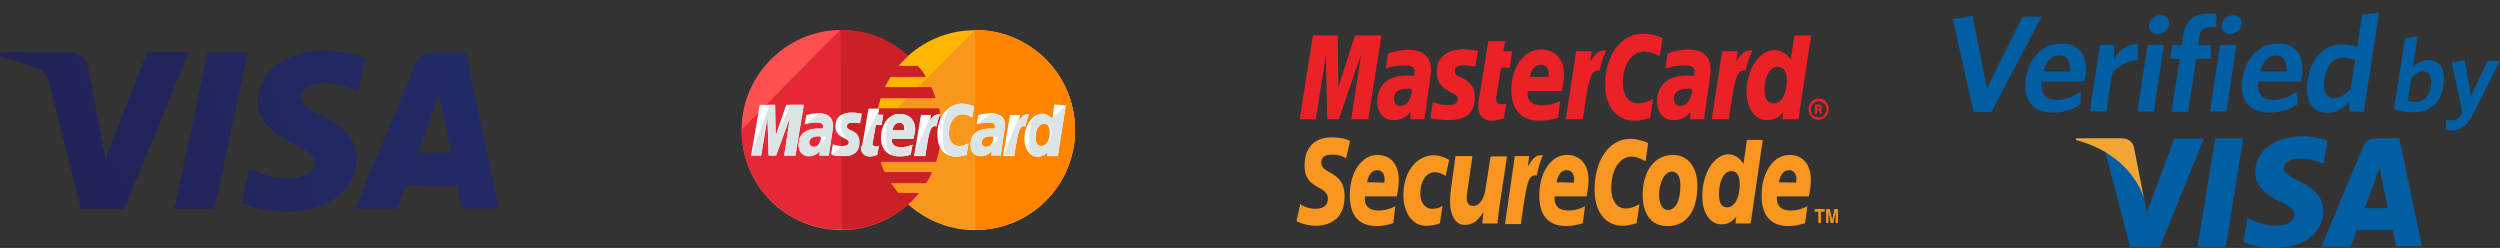 <?xml version="1.0" encoding="utf-8"?>
<!-- Generator: Adobe Illustrator 19.2.0, SVG Export Plug-In . SVG Version: 6.00 Build 0)  -->
<svg version="1.1" id="Layer_1" xmlns="http://www.w3.org/2000/svg" xmlns:xlink="http://www.w3.org/1999/xlink" x="0px" y="0px"
	 viewBox="0 0 868.1 86.1" style="enable-background:new 0 0 868.1 86.1;" xml:space="preserve">
<rect x="0" y="0" width="868.1" height="86.1" fill="#333333" stroke="none"/>
<g>
	<path style="fill:#FFB600;" d="M373.3,45.2c0,19.1-15.4,34.7-34.7,34.7c-19.1,0-34.7-15.6-34.7-34.7l0,0
		c0-19.1,15.4-34.7,34.6-34.7C357.9,10.4,373.3,26,373.3,45.2L373.3,45.2z"/>
	<path style="fill:#F7981D;" d="M338.6,10.4c19.1,0,34.7,15.6,34.7,34.7l0,0c0,19.1-15.4,34.7-34.7,34.7
		c-19.1,0-34.7-15.6-34.7-34.7"/>
	<path style="fill:#FF8500;" d="M338.6,10.4c19.1,0,34.7,15.6,34.7,34.7l0,0c0,19.1-15.4,34.7-34.7,34.7"/>
	<path style="fill:#FF5050;" d="M291.9,10.4C273,10.6,257.5,26,257.5,45.2s15.4,34.7,34.7,34.7c9,0,17.1-3.5,23.3-9l0,0l0,0
		c1.3-1.1,2.4-2.4,3.5-3.7h-7.2c-0.9-1.1-1.8-2.4-2.6-3.5h12.3c0.7-1.1,1.5-2.4,2-3.7h-16.4c-0.6-1.1-1.1-2.4-1.5-3.7H325
		c1.1-3.5,1.8-7.2,1.8-11c0-2.6-0.4-5-0.7-7.4h-21.3c0.2-1.3,0.6-2.4,0.9-3.7h19.1c-0.4-1.3-0.9-2.6-1.5-3.7h-16.2
		c0.6-1.3,1.3-2.4,2-3.7h12.3c-0.7-1.3-1.7-2.6-2.8-3.7h-6.8c1.1-1.3,2.2-2.4,3.5-3.5c-6.1-5.7-14.3-9-23.3-9
		C292.1,10.4,292.1,10.4,291.9,10.4z"/>
	<path style="fill:#E52836;" d="M257.5,45c0,19.1,15.4,34.7,34.7,34.7c9,0,17.1-3.5,23.3-9l0,0l0,0c1.3-1.1,2.4-2.4,3.5-3.7h-7.2
		c-0.9-1.1-1.8-2.4-2.6-3.5h12.3c0.7-1.1,1.5-2.4,2-3.7h-16.4c-0.6-1.1-1.1-2.4-1.5-3.7H325c1.1-3.5,1.8-7.2,1.8-11
		c0-2.6-0.4-5-0.7-7.4h-21.3c0.2-1.3,0.6-2.4,0.9-3.7h19.1c-0.4-1.3-0.9-2.6-1.5-3.7h-16.2c0.6-1.3,1.3-2.4,2-3.7h12.3
		c-0.7-1.3-1.7-2.6-2.8-3.7h-6.8c1.1-1.3,2.2-2.4,3.5-3.5c-6.1-5.7-14.3-9-23.3-9h-0.2"/>
	<path style="fill:#CB2026;" d="M292.3,79.7c9,0,17.1-3.5,23.3-9l0,0l0,0c1.3-1.1,2.4-2.4,3.5-3.7h-7.2c-0.9-1.1-1.8-2.4-2.6-3.5
		h12.3c0.7-1.1,1.5-2.4,2-3.7h-16.4c-0.6-1.1-1.1-2.4-1.5-3.7H325c1.1-3.5,1.8-7.2,1.8-11c0-2.6-0.4-5-0.7-7.4h-21.3
		c0.2-1.3,0.6-2.4,0.9-3.7h19.1c-0.4-1.3-0.9-2.6-1.5-3.7h-16.2c0.6-1.3,1.3-2.4,2-3.7h12.3c-0.7-1.3-1.7-2.6-2.8-3.7h-6.8
		c1.1-1.3,2.2-2.4,3.5-3.5c-6.1-5.7-14.3-9-23.3-9h-0.2"/>
	<g>
		<path style="fill:#FFFFFF;" d="M304.6,53.8l0.6-3.1c-0.2,0-0.6,0.2-0.9,0.2c-1.3,0-1.5-0.7-1.3-1.1l1.1-6.4h2l0.6-3.5h-1.8
			l0.4-2.2h-3.7c0,0-2.2,12.1-2.2,13.6c0,2.2,1.3,3.1,2.9,3.1C303.3,54.3,304.2,54,304.6,53.8z"/>
		<path style="fill:#FFFFFF;" d="M305.9,47.9c0,5.1,3.5,6.4,6.4,6.4c2.8,0,3.9-0.6,3.9-0.6l0.7-3.5c0,0-2,0.9-3.9,0.9
			c-4,0-3.3-2.9-3.3-2.9h7.5c0,0,0.6-2.4,0.6-3.3c0-2.4-1.3-5.3-5.3-5.3C308.6,39.3,305.9,43.3,305.9,47.9z M312.3,42.6
			c2,0,1.7,2.4,1.7,2.6h-4C309.9,45,310.3,42.6,312.3,42.6z"/>
		<path style="fill:#FFFFFF;" d="M335.6,53.8l0.7-4c0,0-1.8,0.9-3.1,0.9c-2.6,0-3.7-2-3.7-4.2c0-4.4,2.2-6.8,4.8-6.8
			c1.8,0,3.3,1.1,3.3,1.1l0.6-3.9c0,0-2.2-0.9-4.2-0.9c-4.2,0-8.5,3.7-8.5,10.7c0,4.6,2.2,7.7,6.6,7.7
			C333.6,54.3,335.6,53.8,335.6,53.8z"/>
		<path style="fill:#FFFFFF;" d="M284.4,39.3c-2.6,0-4.4,0.7-4.4,0.7l-0.6,3.1c0,0,1.7-0.7,4-0.7c1.3,0,2.4,0.2,2.4,1.3
			c0,0.7-0.2,0.9-0.2,0.9s-1.1,0-1.7,0c-3.1,0-6.6,1.3-6.6,5.5c0,3.3,2.2,4,3.5,4c2.6,0,3.7-1.7,3.9-1.7l-0.2,1.5h3.3l1.5-10.1
			C289.3,39.5,285.6,39.3,284.4,39.3z M285.1,47.5c0,0.6-0.4,3.5-2.6,3.5c-1.1,0-1.5-0.9-1.5-1.5c0-0.9,0.6-2.2,3.3-2.2
			C284.9,47.5,285.1,47.5,285.1,47.5z"/>
		<path style="fill:#FFFFFF;" d="M292.8,54.2c0.9,0,5.5,0.2,5.5-4.8c0-4.6-4.4-3.7-4.4-5.5c0-0.9,0.7-1.3,2-1.3
			c0.6,0,2.6,0.2,2.6,0.2l0.6-3.3c0,0-1.3-0.4-3.5-0.4c-2.8,0-5.5,1.1-5.5,4.8c0,4.2,4.6,3.9,4.6,5.5c0,1.1-1.3,1.3-2.2,1.3
			c-1.7,0-3.3-0.6-3.3-0.6l-0.6,3.3C288.8,53.8,289.7,54.2,292.8,54.2z"/>
		<path style="fill:#FFFFFF;" d="M366.1,36.3l-0.7,5c0,0-1.5-1.8-3.5-1.8c-3.3,0-6.2,4-6.2,8.8c0,2.9,1.5,6.1,4.6,6.1
			c2.2,0,3.5-1.5,3.5-1.5l-0.2,1.3h3.7l2.8-17.6L366.1,36.3z M364.5,46.1c0,2-0.9,4.6-2.9,4.6c-1.3,0-2-1.1-2-2.9
			c0-2.9,1.3-4.8,2.9-4.8C363.7,42.9,364.5,43.9,364.5,46.1z"/>
		<path style="fill:#FFFFFF;" d="M264.3,54l2.2-13.2l0.4,13.2h2.6l4.8-13.2l-2,13.2h3.9l2.9-17.6H273l-3.7,10.8l-0.2-10.8h-5.3
			L260.8,54H264.3z"/>
		<path style="fill:#FFFFFF;" d="M321.3,54c1.1-6.1,1.3-11,3.9-10.1c0.4-2.4,0.9-3.3,1.3-4.2c0,0-0.2,0-0.7,0
			c-1.7,0-2.9,2.2-2.9,2.2l0.4-2h-3.5l-2.4,14.3h4V54z"/>
		<path style="fill:#FFFFFF;" d="M344.1,39.3c-2.6,0-4.4,0.7-4.4,0.7l-0.6,3.1c0,0,1.7-0.7,4-0.7c1.3,0,2.4,0.2,2.4,1.3
			c0,0.7-0.2,0.9-0.2,0.9s-1.1,0-1.7,0c-3.1,0-6.6,1.3-6.6,5.5c0,3.3,2.2,4,3.5,4c2.6,0,3.7-1.7,3.9-1.7l-0.2,1.5h3.3l1.5-10.1
			C349.2,39.5,345.4,39.3,344.1,39.3z M345,47.5c0,0.6-0.4,3.5-2.6,3.5c-1.1,0-1.5-0.9-1.5-1.5c0-0.9,0.6-2.2,3.3-2.2
			C344.8,47.5,344.8,47.5,345,47.5z"/>
		<path style="fill:#FFFFFF;" d="M352.2,54c1.1-6.1,1.3-11,3.9-10.1c0.4-2.4,0.9-3.3,1.3-4.2c0,0-0.2,0-0.7,0
			c-1.7,0-2.9,2.2-2.9,2.2l0.4-2h-3.5l-2.4,14.3h4V54z"/>
	</g>
	<g>
		<path style="fill:#DCE5E5;" d="M298.9,51.2c0,2.2,1.3,3.1,2.9,3.1c1.3,0,2.4-0.4,2.8-0.6l0.6-3.1c-0.2,0-0.6,0.2-0.9,0.2
			c-1.3,0-1.5-0.7-1.3-1.1l1.1-6.4h2l0.6-3.5h-1.8l0.4-2.2"/>
		<path style="fill:#DCE5E5;" d="M307.7,47.9c0,5.1,1.7,6.4,4.6,6.4c2.8,0,3.9-0.6,3.9-0.6l0.7-3.5c0,0-2,0.9-3.9,0.9
			c-4,0-3.3-2.9-3.3-2.9h7.5c0,0,0.6-2.4,0.6-3.3c0-2.4-1.3-5.3-5.3-5.3C308.6,39.3,307.7,43.3,307.7,47.9z M312.3,42.6
			c2,0,2.4,2.4,2.4,2.6h-4.8C309.9,45,310.3,42.6,312.3,42.6z"/>
		<path style="fill:#DCE5E5;" d="M335.6,53.8l0.7-4c0,0-1.8,0.9-3.1,0.9c-2.6,0-3.7-2-3.7-4.2c0-4.4,2.2-6.8,4.8-6.8
			c1.8,0,3.3,1.1,3.3,1.1l0.6-3.9c0,0-2.2-0.9-4.2-0.9c-4.2,0-6.6,3.7-6.6,10.7c0,4.6,0.4,7.7,4.8,7.7
			C333.6,54.3,335.6,53.8,335.6,53.8z"/>
		<path style="fill:#DCE5E5;" d="M279.4,43.3c0,0,1.7-0.7,4-0.7c1.3,0,2.4,0.2,2.4,1.3c0,0.7-0.2,0.9-0.2,0.9s-1.1,0-1.7,0
			c-3.1,0-6.6,1.3-6.6,5.5c0,3.3,2.2,4,3.5,4c2.6,0,3.7-1.7,3.9-1.7l-0.2,1.5h3.3l1.5-10.1c0-4.2-3.7-4.4-5.1-4.4 M286.9,47.5
			c0,0.6-2.2,3.5-4.4,3.5c-1.1,0-1.5-0.9-1.5-1.5c0-0.9,0.6-2.2,3.3-2.2C284.9,47.5,286.9,47.5,286.9,47.5z"/>
		<path style="fill:#DCE5E5;" d="M288.8,53.8c0,0,1.1,0.4,4.2,0.4c0.9,0,5.5,0.2,5.5-4.8c0-4.6-4.4-3.7-4.4-5.5c0-0.9,0.7-1.3,2-1.3
			c0.6,0,2.6,0.2,2.6,0.2l0.6-3.3c0,0-1.3-0.4-3.5-0.4c-2.8,0-3.7,1.1-3.7,4.8c0,4.2,2.8,3.9,2.8,5.5c0,1.1-1.3,1.3-2.2,1.3"/>
		<path style="fill:#DCE5E5;" d="M365.4,41.3c0,0-1.5-1.8-3.5-1.8c-3.3,0-4.4,4-4.4,8.8c0,2.9-0.4,6.1,2.8,6.1
			c2.2,0,3.5-1.5,3.5-1.5l-0.2,1.3h3.7l2.8-17.6 M365.2,46.1c0,2-1.7,4.6-3.7,4.6c-1.3,0-2-1.1-2-2.9c0-2.9,1.3-4.8,2.9-4.8
			C363.7,42.9,365.2,43.9,365.2,46.1z"/>
		<path style="fill:#DCE5E5;" d="M264.3,54l2.2-13.2l0.4,13.2h2.6l4.8-13.2l-2,13.2h3.9l2.9-17.6h-4.6l-5.1,10.8l-0.2-10.8h-2
			L260.8,54H264.3z"/>
		<path style="fill:#DCE5E5;" d="M317.4,54h3.9c1.1-6.1,1.3-11,3.9-10.1c0.4-2.4,0.9-3.3,1.3-4.2c0,0-0.2,0-0.7,0
			c-1.7,0-2.9,2.2-2.9,2.2l0.4-2"/>
		<path style="fill:#DCE5E5;" d="M339.1,43.3c0,0,1.7-0.7,4-0.7c1.3,0,2.4,0.2,2.4,1.3c0,0.7-0.2,0.9-0.2,0.9s-1.1,0-1.7,0
			c-3.1,0-6.6,1.3-6.6,5.5c0,3.3,2.2,4,3.5,4c2.6,0,3.7-1.7,3.9-1.7l-0.2,1.5h3.3L349,44c0-4.2-3.7-4.4-5.1-4.4 M346.7,47.5
			c0,0.6-2.2,3.5-4.4,3.5c-1.1,0-1.5-0.9-1.5-1.5c0-0.9,0.6-2.2,3.3-2.2C344.8,47.5,346.7,47.5,346.7,47.5z"/>
		<path style="fill:#DCE5E5;" d="M348.3,54h3.9c1.1-6.1,1.3-11,3.9-10.1c0.4-2.4,0.9-3.3,1.3-4.2c0,0-0.2,0-0.7,0
			c-1.7,0-2.9,2.2-2.9,2.2l0.4-2"/>
	</g>
</g>
<g>
	<g>
		<g>
			<path style="fill:#EC2127;" d="M628,37.9c0-2,1.6-3.7,3.5-3.7c2,0,3.5,1.7,3.5,3.7s-1.6,3.7-3.5,3.7C629.6,41.7,628,40,628,37.9
				L628,37.9z M631.5,40.8c1.5,0,2.7-1.3,2.7-2.8s-1.2-2.8-2.7-2.8c-1.5,0-2.7,1.3-2.7,2.8C628.8,39.6,630,40.8,631.5,40.8
				L631.5,40.8z M631,39.6h-0.8v-3.3h1.3c0.3,0,0.6,0,0.8,0.2c0.3,0.2,0.4,0.5,0.4,0.8c0,0.4-0.2,0.7-0.5,0.8l0.6,1.4H632l-0.5-1.3
				H631V39.6L631,39.6z M631,37.8h0.4c0.2,0,0.3,0,0.4-0.1s0.2-0.2,0.2-0.4c0-0.1-0.1-0.3-0.2-0.3s-0.3-0.1-0.4-0.1h-0.4L631,37.8
				L631,37.8z"/>
		</g>
		<path style="fill:#EC2127;" d="M577.3,13.2l-1,6.3c-2.1-1.1-3.6-1.6-5.3-1.6c-4.4,0-7.5,4.5-7.5,10.9c0,4.4,2.1,7.1,5.5,7.1
			c1.4,0,3.1-0.5,5-1.5l-1,6.6c-2.2,0.6-3.6,0.9-5.3,0.9c-6.4,0-10.3-4.8-10.3-12.5c0-10.4,5.5-17.7,13.3-17.7c1,0,1.9,0.1,2.7,0.3
			l2.5,0.6C576.6,13,576.8,13,577.3,13.2L577.3,13.2z"/>
		<path style="fill:#EC2127;" d="M557.7,17.6c-0.2-0.1-0.4-0.1-0.6-0.1c-1.9,0-3.1,1-4.9,3.9l0.5-3.6h-5.4l-3.6,23.6h5.9
			c2.1-14.5,2.7-16.9,5.5-16.9c0.2,0,0.2,0,0.4,0c0.5-2.8,1.2-4.9,2.3-6.9L557.7,17.6L557.7,17.6z"/>
		<path style="fill:#EC2127;" d="M522.2,41.1c-1.6,0.5-2.9,0.8-4.2,0.8c-3,0-4.7-1.8-4.7-5.2c0-0.6,0.1-1.4,0.2-2.1l0.4-2.3l0.3-1.9
			l2.6-16.1h5.9l-0.7,3.5h3.1l-0.9,5.7h-3l-1.6,9.9c-0.1,0.4-0.1,0.8-0.1,1c0,1.2,0.6,1.8,2,1.8c0.7,0,1.2-0.1,1.6-0.2L522.2,41.1
			L522.2,41.1z"/>
		<path style="fill:#EC2127;" d="M498.9,25.2c0,3,1.4,5,4.5,6.6c2.4,1.2,2.8,1.6,2.8,2.6c0,1.4-1.1,2.1-3.4,2.1
			c-1.8,0-3.4-0.3-5.3-1l-0.8,5.5l0.3,0.1l1.1,0.2c0.4,0.1,0.9,0.2,1.6,0.2c1.4,0.1,2.5,0.2,3.3,0.2c6.2,0,9.1-2.5,9.1-7.9
			c0-3.2-1.2-5.1-4.2-6.6c-2.5-1.2-2.7-1.4-2.7-2.6c0-1.3,1-1.9,2.9-1.9c1.2,0,2.7,0.2,4.2,0.4l0.9-5.5c-1.6-0.3-3.9-0.5-5.2-0.5
			C501.1,17.3,498.8,20.9,498.9,25.2L498.9,25.2z"/>
		<path style="fill:#EC2127;" d="M624.5,41.4h-5.6l0.3-2.3c-1.6,1.8-3.3,2.6-5.5,2.6c-4.3,0-7.2-3.9-7.2-9.8
			c0-7.9,4.4-14.5,9.6-14.5c2.3,0,4,1,5.7,3.2l1.3-8.3h5.8L624.5,41.4L624.5,41.4z M615.8,35.9c2.8,0,4.7-3.3,4.7-8
			c0-3-1.1-4.7-3.2-4.7c-2.7,0-4.6,3.3-4.6,7.9C612.7,34.2,613.8,35.9,615.8,35.9L615.8,35.9z"/>
		<path style="fill:#EC2127;" d="M541,40.9c-2,0.6-4,1-6.1,1c-6.6,0-10.1-3.6-10.1-10.6c0-8.1,4.4-14.1,10.3-14.1c4.9,0,8,3.4,8,8.6
			c0,1.7-0.2,3.4-0.8,5.8h-11.8c-0.1,0.4-0.1,0.5-0.1,0.8c0,2.8,1.8,4.2,5.2,4.2c2.1,0,4-0.5,6.2-1.5L541,40.9L541,40.9z
			 M537.7,26.8c0.1-0.5,0.1-0.9,0.1-1.2c0-1.9-1-3.1-2.8-3.1c-1.9,0-3.2,1.5-3.8,4.2H537.7L537.7,26.8z"/>
		<polygon style="fill:#EC2127;" points="475.1,41.4 469.2,41.4 472.6,19 464.9,41.4 460.9,41.4 460.4,19.2 456.9,41.4 451.3,41.4 
			455.9,12.3 464.5,12.3 464.7,30.3 470.5,12.3 479.7,12.3 		"/>
		<path style="fill:#EC2127;" d="M490.3,30.9c-0.6-0.1-0.9-0.1-1.3-0.1c-3.4,0-5,1.2-5,3.6c0,1.4,0.9,2.4,2.1,2.4
			C488.5,36.8,490.2,34.4,490.3,30.9L490.3,30.9z M494.6,41.4h-4.9l0.1-2.5c-1.5,2-3.5,2.8-6.2,2.8c-3.2,0-5.4-2.6-5.4-6.4
			c0-5.8,3.9-9.1,10.4-9.1c0.7,0,1.6,0.1,2.4,0.2c0.2-0.8,0.2-1.1,0.2-1.6c0-1.6-1-2.1-3.8-2.1c-1.7,0-3.6,0.3-4.9,0.7l-0.8,0.3
			l-0.5,0.2l0.8-5.3c2.9-0.9,4.9-1.3,7.1-1.3c5.1,0,7.8,2.4,7.8,6.9c0,1.2-0.1,2-0.5,4.7l-1.2,8.4l-0.2,1.5l-0.2,1.2l-0.1,0.9
			L494.6,41.4L494.6,41.4z"/>
		<path style="fill:#EC2127;" d="M587.6,30.9c-0.6-0.1-0.9-0.1-1.3-0.1c-3.4,0-5.1,1.2-5.1,3.6c0,1.4,0.9,2.4,2.1,2.4
			C585.7,36.8,587.4,34.4,587.6,30.9L587.6,30.9z M591.8,41.4h-4.9l0.1-2.5c-1.5,2-3.5,2.8-6.2,2.8c-3.2,0-5.4-2.6-5.4-6.4
			c0-5.8,3.9-9.1,10.4-9.1c0.6,0,1.6,0.1,2.4,0.2c0.2-0.8,0.2-1.1,0.2-1.6c0-1.6-1-2.1-3.8-2.1c-1.7,0-3.6,0.3-4.9,0.7l-0.9,0.2
			l-0.5,0.2l0.8-5.3c2.9-0.9,4.9-1.3,7.1-1.3c5.1,0,7.8,2.4,7.8,6.9c0,1.2-0.1,2-0.5,4.7l-1.2,8.4l-0.2,1.5l-0.2,1.2l-0.1,0.8
			L591.8,41.4L591.8,41.4z"/>
		<path style="fill:#EC2127;" d="M608.4,17.6c-0.2-0.1-0.4-0.1-0.6-0.1c-1.9,0-3.1,1-4.9,3.9l0.5-3.6h-5.4l-3.6,23.6h5.9
			c2.1-14.5,2.7-16.9,5.5-16.9c0.2,0,0.2,0,0.4,0c0.5-2.8,1.3-4.9,2.3-6.9L608.4,17.6L608.4,17.6z"/>
	</g>
	<g>
		<path style="fill:#F89620;" d="M583.5,64.4c0,5.4-1.7,8.5-4.3,8.5c-1.9,0.1-3.1-2.1-3.1-5.3c0-3.8,1.7-8,4.4-8
			C582.8,59.6,583.5,61.9,583.5,64.4L583.5,64.4z M589.4,64.4c0-5.9-2.9-10.6-8.5-10.6c-6.4,0-10.5,5.6-10.5,13.9
			c0,5.9,2.5,10.8,8.5,10.8C584.9,78.6,589.4,74.3,589.4,64.4L589.4,64.4z"/>
		<path style="fill:#F89620;" d="M572.3,49.7l-0.9,6.3c-2-1.1-3.4-1.6-4.9-1.6c-4.1,0-7,4.5-7,10.9c0,4.4,1.9,7.1,5.1,7.1
			c1.4,0,2.9-0.5,4.7-1.5l-1,6.6c-2,0.6-3.4,0.9-4.9,0.9c-5.9,0-9.7-4.8-9.7-12.5c0-10.4,5.1-17.7,12.5-17.7c1,0,1.8,0.1,2.5,0.3
			l2.3,0.6C571.6,49.4,571.8,49.4,572.3,49.7L572.3,49.7z"/>
		<path style="fill:#F89620;" d="M535.7,54c-0.2-0.1-0.4-0.1-0.6-0.1c-1.8,0-2.8,1-4.6,3.9l0.5-3.6h-5l-3.4,23.6h5.5
			c2-14.5,2.5-16.9,5.1-16.9c0.2,0,0.2,0,0.4,0.1c0.5-2.8,1.2-4.9,2.1-6.9L535.7,54L535.7,54z"/>
		<path style="fill:#F89620;" d="M607.9,77.6h-5.3l0.3-2.3c-1.5,1.8-3.1,2.6-5.1,2.6c-4,0-6.7-3.9-6.7-9.8c0-7.9,4.1-14.5,9-14.5
			c2.1,0,3.8,1,5.3,3.3l1.2-8.3h5.5L607.9,77.6L607.9,77.6z M599.7,72c2.6,0,4.4-3.3,4.4-8c0-3-1-4.6-2.9-4.6
			c-2.5,0-4.3,3.3-4.3,7.9C596.9,70.5,597.8,72,599.7,72L599.7,72z"/>
		<path style="fill:#F89620;" d="M483.8,77.5c-1.9,0.6-3.7,1-5.7,1c-6.2,0-9.4-3.6-9.4-10.6c0-8.1,4.1-14.1,9.6-14.1
			c4.6,0,7.4,3.3,7.4,8.6c0,1.7-0.2,3.4-0.7,5.8h-11c-0.1,0.4-0.1,0.5-0.1,0.8c0,2.7,1.7,4.1,4.9,4.1c2,0,3.8-0.5,5.7-1.5
			L483.8,77.5L483.8,77.5z M480.7,63.4c0-0.5,0.1-0.9,0.1-1.2c0-1.9-1-3.1-2.6-3.1c-1.8,0-3,1.5-3.5,4.2L480.7,63.4L480.7,63.4z"/>
		<path style="fill:#F89620;" d="M549.6,77.5c-1.9,0.6-3.7,1-5.7,1c-6.2,0-9.4-3.6-9.4-10.6c0-8.1,4.1-14.1,9.6-14.1
			c4.6,0,7.5,3.3,7.5,8.6c0,1.7-0.2,3.4-0.7,5.8h-11c-0.1,0.4-0.1,0.5-0.1,0.8c0,2.7,1.7,4.1,4.9,4.1c2,0,3.8-0.5,5.7-1.5
			L549.6,77.5L549.6,77.5z M546.5,63.4c0.1-0.5,0.1-0.9,0.1-1.2c0-1.9-1-3.1-2.6-3.1c-1.8,0-3,1.5-3.5,4.2L546.5,63.4L546.5,63.4z"
			/>
		<path style="fill:#F89620;" d="M626.8,77.5c-1.9,0.6-3.8,1-5.7,1c-6.2,0-9.4-3.6-9.4-10.6c0-8.1,4.1-14.1,9.7-14.1
			c4.6,0,7.4,3.3,7.4,8.6c0,1.7-0.2,3.4-0.7,5.8h-11c-0.1,0.4-0.1,0.5-0.1,0.8c0,2.7,1.7,4.1,4.9,4.1c2,0,3.8-0.5,5.7-1.5
			L626.8,77.5L626.8,77.5z M623.7,63.4c0-0.5,0.1-0.9,0.1-1.2c0-1.9-1-3.1-2.6-3.1c-1.8,0-3,1.5-3.5,4.2L623.7,63.4L623.7,63.4z"/>
		<path style="fill:#F89620;" d="M467.4,55c-1.1-0.8-2.6-1.3-4.6-1.3c-2.3,0-4,0.5-4,2.8c0,4.2,8.1,2.6,8.1,11.6
			c0,8.2-5.4,10.3-10.2,10.3c-2.1,0-4.7-0.7-6.5-1.6l1.3-6c1.1,1,3.3,1.7,5.2,1.7c1.8,0,4.4-0.5,4.4-3.5c0-4.8-8.1-3-8.1-11.4
			c0-7.7,4.8-9.9,9.4-9.9c2.6,0,5,0.4,6.4,1.3L467.4,55L467.4,55z"/>
		<path style="fill:#F89620;" d="M500,77.5c-1.1,0.5-2.7,0.9-4.9,0.9c-4.8,0-7.8-4.8-7.8-10.7c0-7.7,4.3-13.8,10.7-13.8
			c1.4,0,3.5,0.6,5.2,1.6l-1.2,5.6c-1.2-0.8-2.4-1.3-3.7-1.3c-2.9,0-5.1,2.7-5.1,7.6c0,2.8,1.6,5.1,4,5.1c1.4,0,2.5-0.3,3.7-1
			L500,77.5L500,77.5z"/>
		<path style="fill:#F89620;" d="M520.7,71.5c-0.3,2-0.5,4-0.7,6.1h-5.3l0.4-3.8h-0.1c-1.7,2.6-3.4,4.3-6.4,4.3
			c-3.3,0-5.1-3.5-5.1-8.1c0-1.6,0.1-2.5,0.4-4.9l1.5-10.9h5.9l-1.6,11c-0.2,1.2-0.4,2.4-0.4,3.6c0,1.4,0.6,2.8,2.3,2.7
			c2.4,0,3.9-2.9,4.3-6.4l1.7-10.8h5.7L520.7,71.5L520.7,71.5z"/>
		<g>
			<polygon style="fill:#F89620;" points="632.3,77.4 631.4,77.4 631.4,73.5 630.1,73.5 630.1,72.6 633.6,72.6 633.6,73.5 
				632.3,73.5 			"/>
			<polygon style="fill:#F89620;" points="638.2,77.4 637.4,77.4 637.4,73.4 637.4,73.4 636.6,77.4 635.7,77.4 634.9,73.4 
				634.9,73.4 634.9,77.4 634.1,77.4 634.1,72.6 635.4,72.6 636.2,76.4 636.2,76.4 637,72.6 638.2,72.6 			"/>
		</g>
	</g>
</g>
<g>
	<path style="fill:#025EA3;" d="M755,48l-9.5,25.7l-1-5.2c-2.4-6.4-7.5-13.1-13.5-15.8l8.7,33H750l15.3-37.6H755V48z"/>
	<polygon style="fill:#025EA3;" points="763.1,85.7 769.2,48 778.9,48 772.9,85.7 	"/>
	<path style="fill:#025EA3;" d="M808.2,48.9c-1.9-0.8-5-1.6-8.7-1.6c-9.6,0-16.4,5.1-16.4,12.4c-0.1,5.4,4.8,8.4,8.5,10.2
		c3.8,1.8,5.1,3,5.1,4.7c0,2.5-3,3.7-5.8,3.7c-3.9,0-6-0.6-9.2-2l-1.3-0.6l-1.4,8.4c2.3,1,6.5,2,10.8,2c10.2,0,16.9-5.1,16.9-12.9
		c0-4.3-2.6-7.6-8.2-10.2c-3.4-1.7-5.5-2.9-5.5-4.7c0-1.6,1.8-3.2,5.6-3.2c3.2-0.1,5.5,0.7,7.3,1.4l0.9,0.4L808.2,48.9L808.2,48.9z"
		/>
	<path style="fill:#025EA3;" d="M833.1,48h-7.5c-2.3,0-4.1,0.7-5.1,3.1l-14.4,34.5h10.2c0,0,1.7-4.6,2-5.7c1.1,0,11,0,12.5,0
		c0.3,1.3,1.2,5.6,1.2,5.6h9L833.1,48L833.1,48z M821.1,72.3c0.8-2.2,3.9-10.5,3.9-10.5c-0.1,0.1,0.8-2.2,1.3-3.6l0.6,3.2
		c0,0,1.9,9,2.3,10.9C827.7,72.3,823,72.3,821.1,72.3L821.1,72.3z"/>
	<path style="fill:#F1A535;" d="M736.6,48h-15.7l-0.1,0.6c12.2,3.2,20.3,10.8,23.6,19.9L741,51.2C740.4,48.8,738.7,48.1,736.6,48
		L736.6,48z"/>
	<polygon style="fill:#025EA3;" points="691.5,38.9 685.3,38.9 678.1,6.6 685,5.5 689.9,30.7 702.3,5.8 708.9,5.8 	"/>
	<path style="fill:#025EA3;" d="M723.7,28.3h-14.8c-0.4,4.5,1.7,6.4,5.2,6.4c3,0,5.6-1.1,8.4-2.9v4.5c-2.7,1.7-5.9,2.8-9.6,2.8
		c-6.4,0-10.7-3.7-9.4-12c1.2-7.5,6.3-12,12.4-12c6.9,0,9.2,5.2,8.2,11.7C723.9,27.4,723.8,28,723.7,28.3L723.7,28.3z M715,19.2
		c-2.3,0-4.4,1.8-5.4,5.6h9.2C718.9,21.2,717.8,19.2,715,19.2L715,19.2z"/>
	<path style="fill:#025EA3;" d="M733.4,25.5l-2,13.2h-5.7l3.5-23.1h4.9v4.6c1.9-2.7,4.6-4.9,8.2-5.1v5.7
		C738.6,21.1,735.4,23,733.4,25.5L733.4,25.5z"/>
	<path style="fill:#025EA3;" d="M742.2,38.7l3.5-23.1h5.7l-3.5,23.1H742.2L742.2,38.7z M749.2,11.8c-1.9,0-3.2-1.3-2.9-3.2
		c0.3-2,2-3.3,4-3.3c1.9,0,3.2,1.4,2.9,3.3C752.8,10.5,751.1,11.8,749.2,11.8L749.2,11.8z"/>
	<path style="fill:#025EA3;" d="M767.3,9.4c-2,0-3.1,0.9-3.5,2.9l-0.5,3.4h4.4v4.7h-5.1l-2.8,18.4h-5.7l2.8-18.4h-3.3l0.7-4.7h3.3
		l0.6-4c0.8-5.1,4.3-7,9.1-7c1,0,1.8,0.1,2.3,0.2v4.7C769.1,9.5,768.3,9.4,767.3,9.4L767.3,9.4z"/>
	<path style="fill:#025EA3;" d="M767.4,38.7l3.5-23.1h5.7l-3.5,23.1H767.4L767.4,38.7z M774.4,11.8c-1.9,0-3.2-1.3-2.9-3.2
		c0.3-2,2-3.3,4-3.3c1.9,0,3.2,1.4,2.9,3.3C778,10.5,776.3,11.8,774.4,11.8L774.4,11.8z"/>
	<path style="fill:#025EA3;" d="M798.9,28.3h-14.8c-0.4,4.5,1.7,6.4,5.2,6.4c3,0,5.6-1.1,8.4-2.9v4.5c-2.7,1.7-5.9,2.8-9.6,2.8
		c-6.4,0-10.7-3.7-9.4-12c1.2-7.5,6.3-12,12.4-12c6.9,0,9.2,5.2,8.2,11.7C799.1,27.4,798.9,28,798.9,28.3L798.9,28.3z M790.2,19.2
		c-2.3,0-4.4,1.8-5.4,5.6h9.2C794.1,21.2,792.9,19.2,790.2,19.2L790.2,19.2z"/>
	<path style="fill:#025EA3;" d="M815.8,38.7v-3.2c-1.9,2-4.4,3.7-7.6,3.7c-4.8,0-8.1-3.6-6.9-11.4c1.3-8.6,6.6-12.4,12-12.4
		c2.2,0,3.9,0.4,5.2,0.9l1.7-11.1l5.9-0.9l-5.3,34.5L815.8,38.7L815.8,38.7z M817.8,21c-1.3-0.7-2.4-1-4.3-1c-3,0-5.6,2.4-6.4,7.5
		c-0.7,4.5,0.9,6.6,3.4,6.6c2.1,0,3.9-1.2,5.7-3.2L817.8,21L817.8,21z"/>
	<path style="fill:#025EA3;" d="M838.3,39c-2.7,0-4.9-0.4-7-1.2l3.8-24.5l4.4-0.7l-1.6,10.6c1.3-1.2,3.1-2.3,5.3-2.3
		c3.7,0,6.2,2.7,5.3,8.6C847.5,36,843.5,39,838.3,39L838.3,39z M841.5,24.8c-1.4,0-2.9,1-4.2,2.3l-1.2,7.8c0.9,0.3,1.4,0.5,2.7,0.5
		c2.7,0,4.7-1.7,5.3-5.6C844.6,26.4,843.5,24.8,841.5,24.8L841.5,24.8z"/>
	<path style="fill:#025EA3;" d="M858.7,39.7c-2.2,4.3-4.4,5.6-7.8,5.6c-0.8,0-1.2-0.1-1.6-0.2v-3.6c0.6,0.1,1.2,0.3,2,0.3
		c1.3,0,2.4-0.6,3.1-1.8l0.6-1.2l-3.7-17.2l4.6-0.6l2.1,12.4l5.8-12.2h4.3L858.7,39.7L858.7,39.7z"/>
</g>
<g id="layer1" transform="translate(-333.702,-536.424)">
	<g id="g10267" transform="matrix(4.985,0,0,-4.985,-1470.119,1039.626)">
		<g>
			<defs>
				<path id="SVGID_1_" d="M379.8,93.9c0-1.6,1.4-2.4,2.5-3c1.1-0.5,1.5-0.9,1.5-1.3c0-0.7-0.9-1-1.7-1.1c-1.4,0-2.2,0.4-2.9,0.7
					l-0.5-2.4c0.7-0.3,1.9-0.6,3.1-0.6c2.9,0,4.9,1.5,4.9,3.7c0,2.9-4,3-3.9,4.3c0,0.4,0.4,0.8,1.2,0.9c0.4,0.1,1.5,0.1,2.8-0.5
					l0.5,2.3c-0.7,0.2-1.5,0.5-2.6,0.5C381.8,97.5,379.9,96,379.8,93.9 M392,97.3c-0.5,0-1-0.3-1.2-0.8l-4.2-10.1h2.9l0.6,1.6h3.6
					l0.3-1.6h2.6l-2.3,10.9H392 M392.4,94.4l0.9-4.1h-2.3L392.4,94.4 M376.3,97.3l-2.3-10.9h2.8l2.3,10.9H376.3 M372.1,97.3
					l-2.9-7.4l-1.2,6.3c-0.1,0.7-0.7,1.1-1.3,1.1h-4.8l-0.1-0.3c1-0.2,2.1-0.6,2.8-0.9c0.4-0.2,0.5-0.4,0.7-1l2.2-8.7h3l4.5,10.9
					H372.1"/>
			</defs>
			<clipPath id="SVGID_2_">
				<use xlink:href="#SVGID_1_"  style="overflow:visible;"/>
			</clipPath>
			<g id="g10269" style="clip-path:url(#SVGID_2_);">
				<g id="g10275" transform="translate(351.611,96.896)">
					
						<linearGradient id="path10283_1_" gradientUnits="userSpaceOnUse" x1="-7.982" y1="-61.306" x2="-7.634" y2="-61.306" gradientTransform="matrix(419.708 154.569 154.569 -419.708 12839.367 -24506.935)">
						<stop  offset="0" style="stop-color:#222357"/>
						<stop  offset="1" style="stop-color:#254AA5"/>
					</linearGradient>
					<path id="path10283" style="fill:url(#path10283_1_);" d="M6.6-0.7l34.2,12.6l7.8-21.1L14.4-21.9"/>
				</g>
			</g>
		</g>
	</g>
</g>
</svg>
